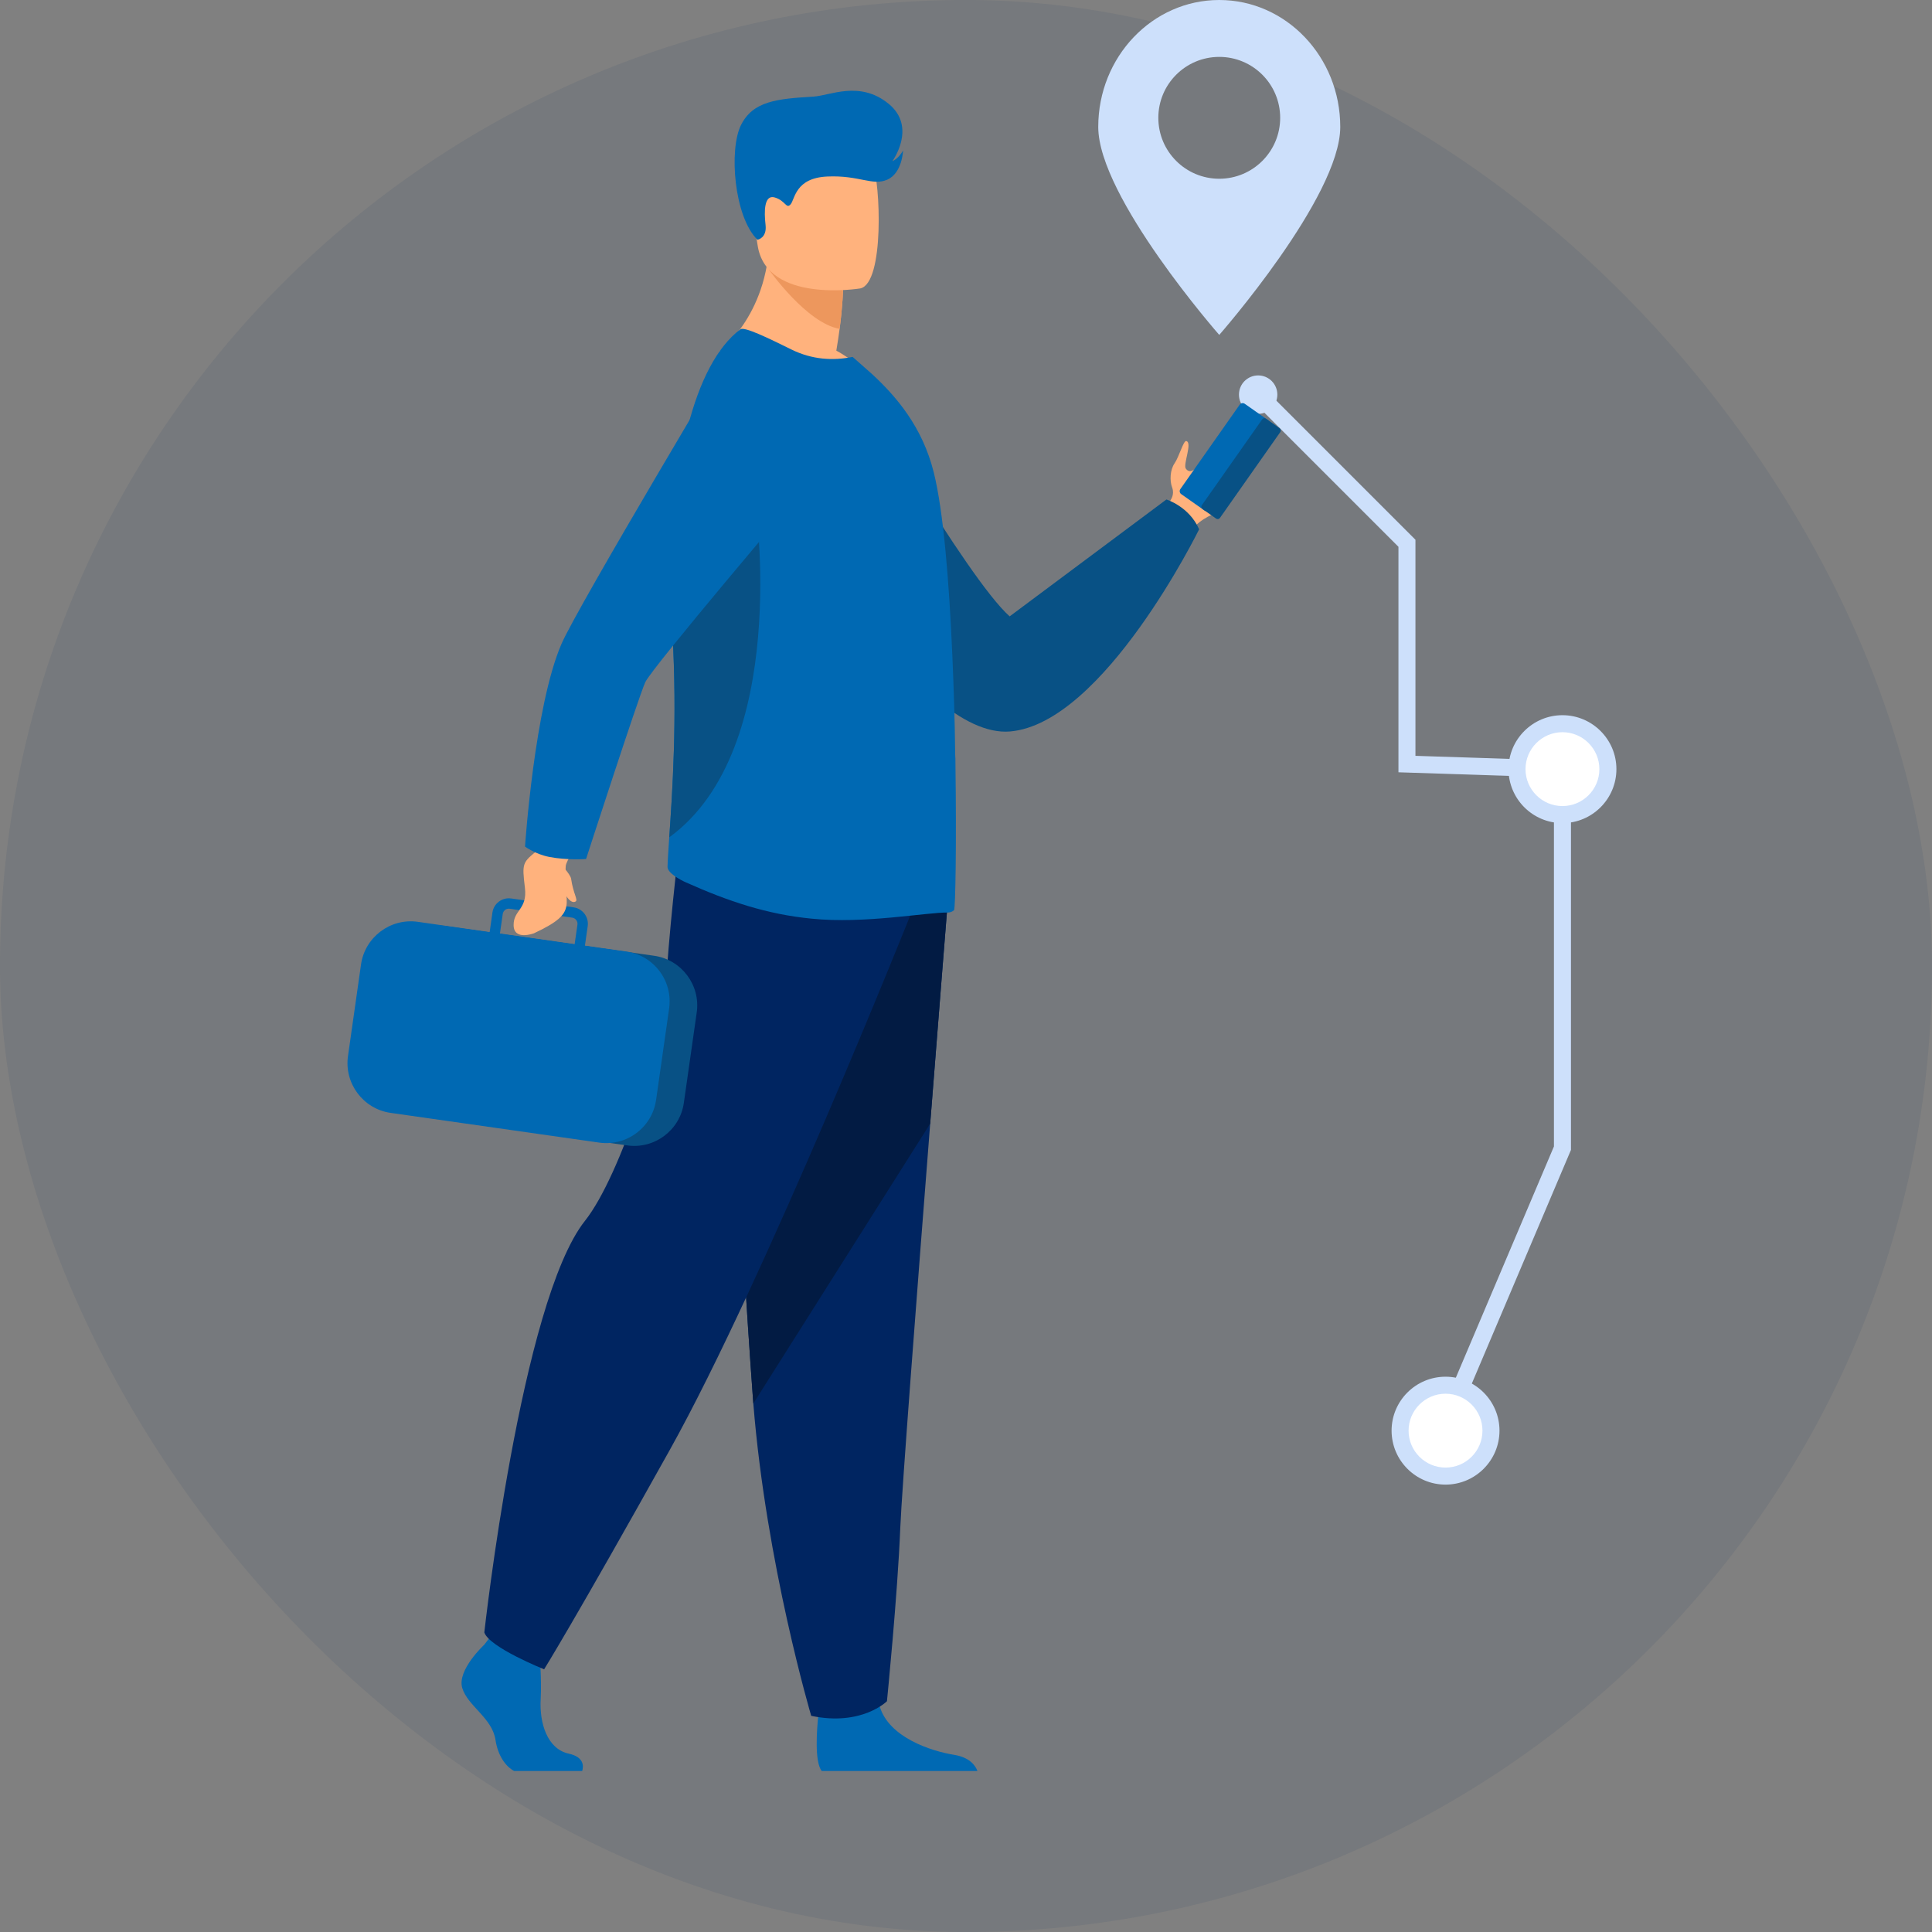 <svg width="60" height="60" viewBox="0 0 60 60" fill="none" xmlns="http://www.w3.org/2000/svg">
<rect x="0" y="0" width="60" height="60" fill="#808080" stroke="none"/>
<rect width="60" height="60" rx="30" fill="#002F5F" fill-opacity="0.08"/>
<path d="M37.865 0C35.79 0 34.107 1.765 34.107 3.942C34.107 6.119 37.865 10.401 37.865 10.401C37.865 10.401 41.623 6.119 41.623 3.942C41.623 1.765 39.94 0 37.865 0ZM37.865 5.551C36.82 5.551 35.973 4.704 35.973 3.659C35.973 2.614 36.82 1.767 37.865 1.767C38.91 1.767 39.757 2.614 39.757 3.659C39.757 4.704 38.91 5.551 37.865 5.551Z" fill="#CDE0FB"/>
<path d="M45.136 44.317L44.65 44.111L48.259 35.604V24.142L43.43 23.984V16.981L38.891 12.442L39.264 12.068L43.958 16.762V23.473L48.788 23.631V35.712L48.767 35.761L45.136 44.317Z" fill="#CDE0FB"/>
<path d="M43.48 44.431C43.48 43.651 44.112 43.02 44.892 43.02C45.671 43.02 46.303 43.651 46.303 44.431C46.303 45.21 45.671 45.842 44.892 45.842C44.112 45.842 43.48 45.21 43.48 44.431Z" fill="white"/>
<path d="M44.892 46.106C43.968 46.106 43.217 45.354 43.217 44.43C43.217 43.506 43.968 42.755 44.892 42.755C45.816 42.755 46.568 43.507 46.568 44.43C46.568 45.354 45.816 46.106 44.892 46.106ZM44.892 43.283C44.26 43.283 43.745 43.798 43.745 44.43C43.745 45.063 44.26 45.577 44.892 45.577C45.525 45.577 46.039 45.063 46.039 44.43C46.039 43.798 45.525 43.283 44.892 43.283Z" fill="#CDE0FB"/>
<path d="M47.113 23.888C47.113 23.108 47.745 22.477 48.525 22.477C49.304 22.477 49.936 23.108 49.936 23.888C49.936 24.667 49.304 25.299 48.525 25.299C47.745 25.299 47.113 24.667 47.113 23.888Z" fill="white"/>
<path d="M48.523 25.562C47.599 25.562 46.848 24.81 46.848 23.886C46.848 22.963 47.599 22.211 48.523 22.211C49.447 22.211 50.199 22.963 50.199 23.886C50.199 24.81 49.447 25.562 48.523 25.562ZM48.523 22.739C47.891 22.739 47.376 23.254 47.376 23.886C47.376 24.519 47.891 25.033 48.523 25.033C49.156 25.033 49.67 24.519 49.67 23.886C49.67 23.254 49.156 22.739 48.523 22.739Z" fill="#CDE0FB"/>
<path d="M39.073 12.852C39.402 12.852 39.669 12.585 39.669 12.255C39.669 11.926 39.402 11.659 39.073 11.659C38.743 11.659 38.477 11.926 38.477 12.255C38.477 12.585 38.743 12.852 39.073 12.852Z" fill="#CDE0FB"/>
<path d="M38.669 14.523C38.449 15.114 38.068 15.801 37.668 15.972C37.214 16.165 37.025 16.439 37.025 16.439L36.658 16.226L36.221 15.972C36.221 15.972 36.231 15.923 36.252 15.844C36.273 15.765 36.306 15.655 36.351 15.534C36.351 15.534 36.485 15.361 36.403 15.144C36.321 14.928 36.337 14.593 36.477 14.389C36.618 14.185 36.753 13.682 36.838 13.697C37.042 13.732 36.737 14.423 36.825 14.551C36.904 14.667 37.003 14.627 37.021 14.618C37.022 14.618 37.024 14.617 37.025 14.617C37.599 14.364 38.295 13.003 38.603 13.187C38.719 13.256 38.763 14.271 38.669 14.523Z" fill="#FFB27D"/>
<path d="M36.685 15.346L37.404 15.852C37.455 15.887 37.525 15.875 37.561 15.824L39.404 13.203C39.439 13.152 39.427 13.081 39.376 13.045L38.657 12.54C38.606 12.504 38.535 12.517 38.5 12.567L36.657 15.189C36.621 15.24 36.634 15.311 36.685 15.346Z" fill="#0069B3"/>
<path d="M37.345 15.809L37.767 16.105C37.805 16.133 37.859 16.123 37.886 16.085L39.76 13.419C39.787 13.38 39.778 13.326 39.739 13.299L39.317 13.003C39.279 12.976 39.225 12.985 39.198 13.024L37.324 15.69C37.297 15.728 37.306 15.782 37.345 15.809Z" fill="#085185"/>
<path d="M26.369 11.584C26.369 11.584 30.028 17.967 31.356 19.142L36.224 15.512C36.224 15.512 36.931 15.729 37.24 16.438C37.24 16.438 34.284 22.461 31.373 22.716C28.462 22.971 24.377 15.497 24.377 15.497L26.369 11.584Z" fill="#085185"/>
<path d="M18.08 55H15.966C15.699 54.855 15.462 54.524 15.387 54.031C15.284 53.35 14.521 52.978 14.355 52.421C14.19 51.864 15.037 51.08 15.037 51.08L15.178 50.897L15.325 50.708L16.729 51.038C16.729 51.038 16.764 51.373 16.785 51.799C16.8 52.106 16.808 52.461 16.791 52.772C16.749 53.515 16.998 54.315 17.659 54.46C18.147 54.566 18.125 54.856 18.08 55Z" fill="#0069B3"/>
<path d="M30.355 55H25.52C25.287 54.716 25.373 53.669 25.408 53.327C25.415 53.258 25.42 53.218 25.42 53.218C25.42 53.218 27.072 51.897 27.299 52.909C27.305 52.94 27.314 52.971 27.323 53.002C27.609 53.948 28.89 54.378 29.631 54.498C30.112 54.576 30.29 54.826 30.355 55Z" fill="#0069B3"/>
<path d="M29.434 28.007C29.434 28.007 29.183 31.135 28.888 34.895C28.488 40.004 28.006 46.279 27.958 47.467C27.876 49.531 27.545 52.833 27.545 52.833C27.545 52.833 26.762 53.617 25.193 53.287C25.193 53.287 23.795 48.574 23.395 43.587C23.389 43.505 23.383 43.423 23.377 43.34C23.005 38.264 22.428 27.573 22.428 27.573L29.434 28.007Z" fill="#002561"/>
<path d="M29.433 28.007C29.433 28.007 29.183 31.135 28.888 34.895L23.395 43.587C23.389 43.505 23.383 43.423 23.377 43.34C23.005 38.264 22.428 27.573 22.428 27.573L29.433 28.007Z" fill="#021B43"/>
<path d="M28.29 28.378C28.29 28.378 23.77 39.708 20.799 45.032C17.827 50.356 16.898 51.842 16.898 51.842C16.898 51.842 15.196 51.161 15.041 50.697C15.041 50.697 16.177 40.418 18.168 37.912C19.292 36.496 20.613 32.247 20.675 30.762C20.737 29.276 21.077 26.335 21.077 26.335L28.29 28.378Z" fill="#002561"/>
<path d="M27.166 11.861C25.4 12.419 22.344 10.915 22.344 10.915C22.344 10.915 23.972 9.692 23.887 7.151L25.252 8.252L26.18 8.999C26.18 8.999 26.176 9.44 26.075 10.212C26.048 10.415 26.015 10.642 25.973 10.889C26.731 11.306 27.166 11.861 27.166 11.861Z" fill="#FFB27D"/>
<path d="M26.18 9C26.18 9 26.176 9.44 26.075 10.213C25.047 10.036 23.881 8.375 23.881 8.375C24.404 8.224 24.862 8.197 25.252 8.252L26.18 9Z" fill="#ED975D"/>
<path d="M26.72 8.957C26.72 8.957 23.803 9.442 23.529 7.62C23.255 5.799 22.694 4.635 24.545 4.248C26.396 3.862 26.863 4.503 27.102 5.088C27.342 5.674 27.472 8.784 26.72 8.957Z" fill="#FFB27D"/>
<path d="M29.628 28.268C29.575 28.312 29.513 28.339 29.442 28.339C28.779 28.33 26.845 28.698 25.208 28.53C23.829 28.398 22.608 27.989 21.297 27.401C21.122 27.323 20.722 27.109 20.731 26.915C20.736 26.701 20.758 26.392 20.784 26.003C20.877 24.65 21.039 22.322 20.881 19.636C20.853 19.136 20.838 18.64 20.836 18.151C20.823 14.511 21.544 11.31 22.995 10.226C23.119 10.137 23.879 10.509 24.578 10.854C25.224 11.172 25.869 11.207 26.479 11.084L27.089 11.623C27.832 12.313 28.646 13.251 29 14.675C29.301 15.886 29.477 18.071 29.575 20.335C29.619 21.361 29.654 22.396 29.663 23.377V23.413C29.672 23.51 29.672 23.616 29.672 23.713C29.707 26.234 29.672 28.233 29.628 28.268Z" fill="#0069B3"/>
<path d="M20.785 26.003C20.878 24.65 21.04 22.322 20.882 19.636C20.854 19.136 20.839 18.64 20.837 18.151C21.441 16.686 21.935 15.623 21.935 15.623H23.458C23.458 15.623 24.574 23.249 20.785 26.003Z" fill="#085185"/>
<path d="M12.986 34.646L19.481 35.572C20.326 35.692 21.116 35.099 21.237 34.254L21.638 31.439C21.758 30.594 21.165 29.804 20.32 29.683L13.825 28.758C12.98 28.637 12.189 29.23 12.069 30.076L11.668 32.89C11.547 33.736 12.14 34.526 12.986 34.646Z" fill="#085185"/>
<path d="M20.686 30.522V30.521C20.503 30.064 20.109 29.704 19.61 29.581H19.609C19.609 29.581 19.609 29.581 19.608 29.581C19.559 29.569 19.51 29.559 19.458 29.552L18.165 29.368L18.252 28.761C18.271 28.625 18.236 28.49 18.154 28.38C18.071 28.27 17.951 28.198 17.815 28.179L17.478 28.131L16.12 27.937L15.875 27.903C15.595 27.863 15.333 28.058 15.293 28.339L15.207 28.947L12.975 28.628C12.126 28.507 11.333 29.102 11.212 29.951L10.807 32.798C10.686 33.647 11.281 34.44 12.129 34.561L18.613 35.485C18.727 35.501 18.84 35.504 18.951 35.495H18.951C18.951 35.495 18.951 35.495 18.952 35.495C19.129 35.482 19.3 35.438 19.458 35.368C19.934 35.157 20.296 34.713 20.375 34.162L20.781 31.315C20.82 31.037 20.783 30.766 20.686 30.522ZM15.613 28.385C15.625 28.3 15.691 28.235 15.772 28.222C15.791 28.219 15.81 28.219 15.83 28.222L16.118 28.263L17.187 28.415L17.77 28.498C17.874 28.513 17.948 28.611 17.933 28.715L17.846 29.322L15.526 28.991L15.613 28.385Z" fill="#0069B3"/>
<path d="M17.923 26.264C17.923 26.264 17.582 26.719 17.569 26.9C17.477 28.131 18.039 28.301 16.583 28.984C16.583 28.984 15.962 29.221 15.951 28.739C15.941 28.257 16.383 28.249 16.302 27.573C16.209 26.794 16.218 26.787 16.729 26.38L17.068 25.82L17.923 26.264Z" fill="#FFB27D"/>
<path d="M17.059 26.613C17.607 26.72 18.201 26.677 18.201 26.677C18.201 26.677 19.829 21.647 20.039 21.188C20.248 20.729 24.875 15.291 24.875 15.291L22.948 10.468C22.948 10.468 17.944 18.826 17.436 20C16.596 21.941 16.305 26.292 16.305 26.292C16.305 26.292 16.628 26.529 17.059 26.613Z" fill="#0069B3"/>
<path d="M23.524 7.446C23.524 7.446 23.823 7.396 23.775 6.984C23.727 6.571 23.728 6.032 24.063 6.133C24.398 6.233 24.415 6.502 24.553 6.345C24.69 6.188 24.693 5.528 25.69 5.482C26.688 5.436 27.093 5.783 27.557 5.579C28.021 5.375 28.046 4.673 28.046 4.673C28.046 4.673 27.913 4.924 27.714 5.004C27.714 5.004 28.488 3.945 27.592 3.219C26.696 2.493 25.783 2.969 25.264 3C24.122 3.069 23.384 3.138 23.01 3.888C22.637 4.639 22.791 6.724 23.524 7.446Z" fill="#0069B3"/>
<path d="M17.387 26.806C17.387 26.806 17.715 27.148 17.736 27.29C17.802 27.748 17.955 27.945 17.879 27.995C17.72 28.098 17.509 27.76 17.409 27.456C17.308 27.152 17.387 26.806 17.387 26.806Z" fill="#FFB27D"/>
</svg>
